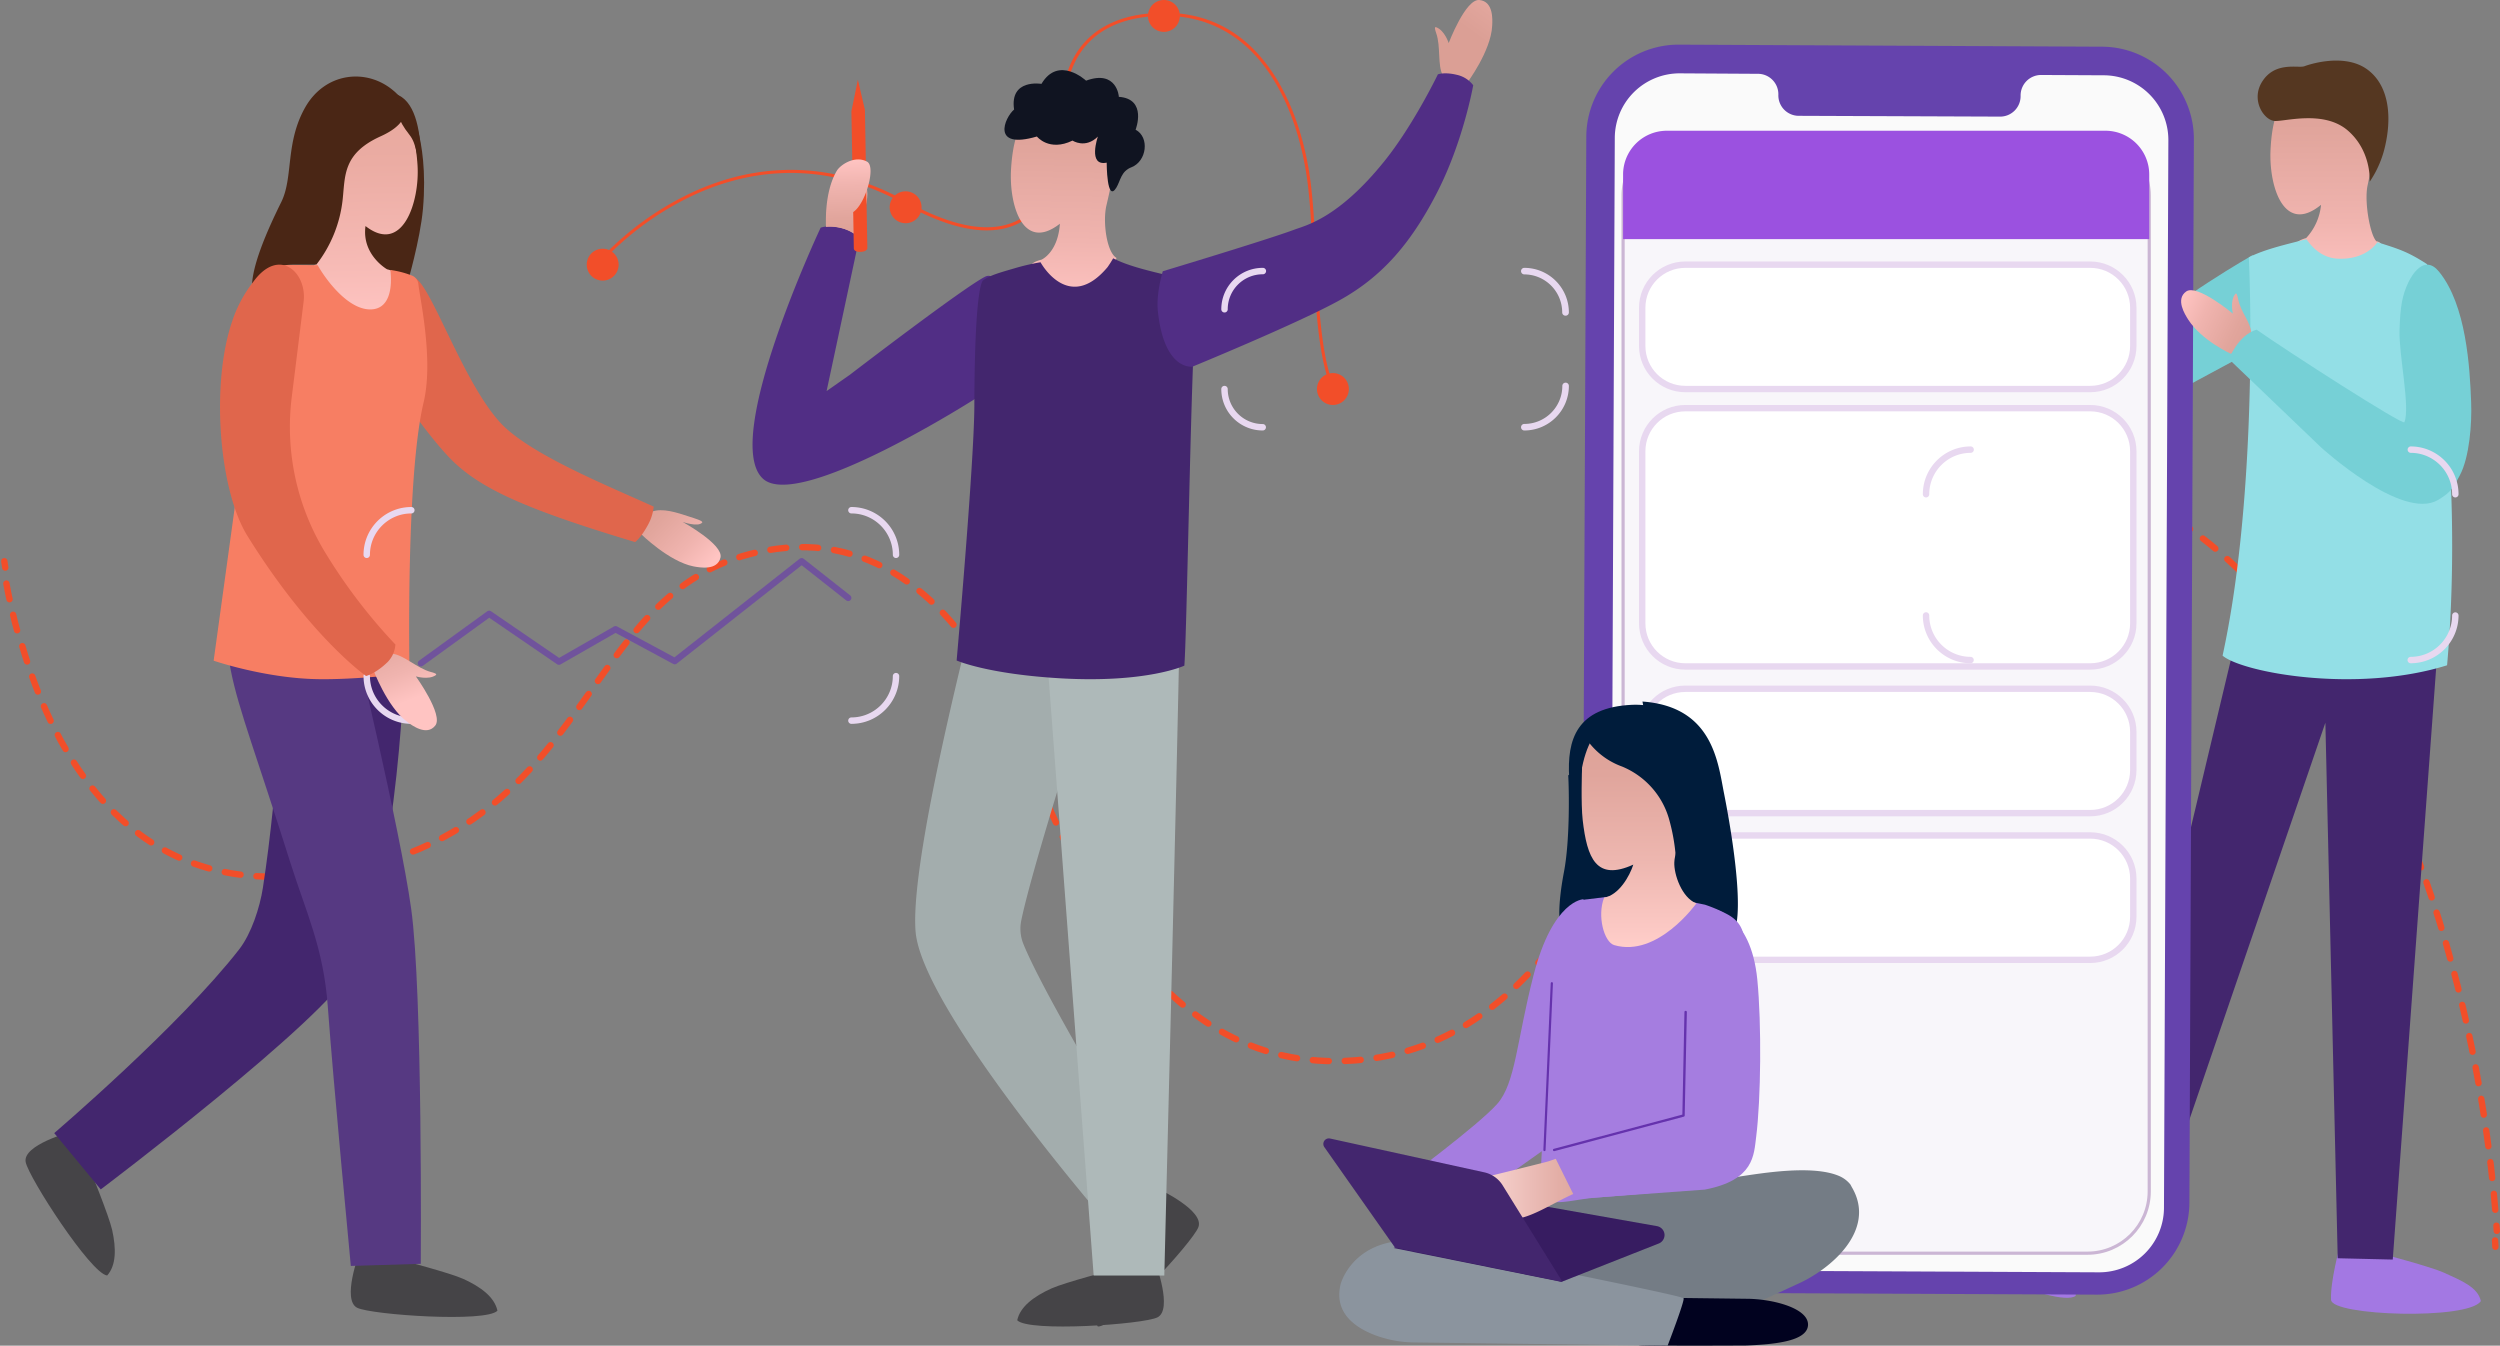 <svg xmlns="http://www.w3.org/2000/svg" width="784" height="422" viewBox="0 0 784 422"><rect x="0" y="0" width="784" height="422" fill="#808080" stroke="none"/><defs><linearGradient id="8tb1a" x1="619.25" x2="683.25" y1="160.27" y2="111" gradientUnits="userSpaceOnUse"><stop offset=".01" stop-color="#ffc4c2"/><stop offset=".31" stop-color="#f0b4af"/><stop offset=".72" stop-color="#e1a59c"/><stop offset="1" stop-color="#db9f95"/></linearGradient><linearGradient id="8tb1b" x1="729.49" x2="729.49" y1="91" y2="21.97" gradientUnits="userSpaceOnUse"><stop offset=".01" stop-color="#ffc4c2"/><stop offset=".31" stop-color="#f0b4af"/><stop offset=".72" stop-color="#e1a59c"/><stop offset="1" stop-color="#db9f95"/></linearGradient><linearGradient id="8tb1c" x1="683.73" x2="708.68" y1="93.74" y2="105.35" gradientUnits="userSpaceOnUse"><stop offset=".01" stop-color="#ffc4c2"/><stop offset=".31" stop-color="#f0b4af"/><stop offset=".72" stop-color="#e1a59c"/><stop offset="1" stop-color="#db9f95"/></linearGradient><linearGradient id="8tb1d" x1="489.35" x2="472.03" y1="-6.07" y2="17.84" gradientUnits="userSpaceOnUse"><stop offset=".01" stop-color="#ffc4c2"/><stop offset=".31" stop-color="#f0b4af"/><stop offset=".72" stop-color="#e1a59c"/><stop offset="1" stop-color="#db9f95"/></linearGradient><linearGradient id="8tb1e" x1="265.25" x2="265.79" y1="55.86" y2="77.17" gradientUnits="userSpaceOnUse"><stop offset=".01" stop-color="#ffc4c2"/><stop offset=".31" stop-color="#f0b4af"/><stop offset=".72" stop-color="#e1a59c"/><stop offset="1" stop-color="#db9f95"/></linearGradient><linearGradient id="8tb1f" x1="333.33" x2="335" y1="96.93" y2="27.98" gradientUnits="userSpaceOnUse"><stop offset=".01" stop-color="#ffc4c2"/><stop offset=".31" stop-color="#f0b4af"/><stop offset=".72" stop-color="#e1a59c"/><stop offset="1" stop-color="#db9f95"/></linearGradient><linearGradient id="8tb1g" x1="265.7" x2="266.38" y1="49.91" y2="75.63" gradientUnits="userSpaceOnUse"><stop offset=".01" stop-color="#ffc4c2"/><stop offset=".31" stop-color="#f0b4af"/><stop offset=".72" stop-color="#e1a59c"/><stop offset="1" stop-color="#db9f95"/></linearGradient><linearGradient id="8tb1h" x1="458.03" x2="500.99" y1="371.96" y2="371.96" gradientUnits="userSpaceOnUse"><stop offset="0" stop-color="#ffe1e0"/><stop offset=".17" stop-color="#f8d4d1"/><stop offset=".72" stop-color="#e3aea6"/><stop offset="1" stop-color="#db9f95"/></linearGradient><linearGradient id="8tb1i" x1="513.99" x2="513.99" y1="297.02" y2="224" gradientUnits="userSpaceOnUse"><stop offset=".01" stop-color="#ffcdc9"/><stop offset=".38" stop-color="#edb6af"/><stop offset=".74" stop-color="#e0a59c"/><stop offset="1" stop-color="#db9f95"/></linearGradient><linearGradient id="8tb1j" x1="226.7" x2="205.5" y1="173.16" y2="152.9" gradientUnits="userSpaceOnUse"><stop offset=".01" stop-color="#ffc4c2"/><stop offset=".31" stop-color="#f0b4af"/><stop offset=".72" stop-color="#e1a59c"/><stop offset="1" stop-color="#db9f95"/></linearGradient><linearGradient id="8tb1k" x1="114.07" x2="112.62" y1="100.79" y2="27.77" gradientUnits="userSpaceOnUse"><stop offset=".01" stop-color="#ffc4c2"/><stop offset=".23" stop-color="#f7bbb6"/><stop offset=".68" stop-color="#ebaca3"/><stop offset="1" stop-color="#e6a79c"/></linearGradient><linearGradient id="8tb1l" x1="131.6" x2="120.88" y1="218.73" y2="190.98" gradientUnits="userSpaceOnUse"><stop offset=".01" stop-color="#ffc4c2"/><stop offset=".31" stop-color="#f0b4af"/><stop offset=".72" stop-color="#e1a59c"/><stop offset="1" stop-color="#db9f95"/></linearGradient></defs><g><g><g><path fill="none" stroke="#f24e29" stroke-linecap="round" stroke-linejoin="round" stroke-miterlimit="20" stroke-width="2" d="M1.35 176s.09.71.3 2"/></g><g><path fill="none" stroke="#f24e29" stroke-dasharray="5.01 5.01" stroke-linecap="round" stroke-linejoin="round" stroke-miterlimit="20" stroke-width="2" d="M2 183c.78 4.312 2.078 10.234 4 17"/></g><g><path fill="none" stroke="#f24e29" stroke-dasharray="5.01 5.01" stroke-linecap="round" stroke-linejoin="round" stroke-miterlimit="20" stroke-width="2" d="M7 202.644c8.612 29.4 29.54 72.278 78.34 72.278 59.67 0 82.967-34.59 99.006-56.926 14.584-20.292 28.104-41.716 59.219-45.884 33.594-4.5 58.346 19.85 72.93 52.107 14.584 32.256 38.893 108.993 102.549 108.552 63.655-.44 87.323-68.14 106.956-105.907 16.842-32.306 45.167-75.154 98.062-78.611 32.771-2.134 63.575 8.748 96.427 51.255C772.682 267.127 781.605 363.153 783 386"/></g><g><path fill="none" stroke="#f24e29" stroke-linecap="round" stroke-linejoin="round" stroke-miterlimit="20" stroke-width="2" d="M782.445 389c.08 1.301.11 2 .11 2"/></g><g><path fill="url(#8tb1a)" d="M614.036 161.432c.724-1.646 5.027-5.297 5.027-5.297s-5.147 2.883-4.614 1.846c.533-1.038 12.728-10.524 12.728-10.524s1.78-1.996 3.71-4.24C651.809 118.327 684.464 97 684.464 97L695 115.854c-21.636 9.078-47.092 27.413-56.663 34.615a240.049 240.049 0 0 1-4.625 3.88s-4.303 6.984-3.248 10.166a1.486 1.486 0 0 1-1.719-.29 6.542 6.542 0 0 1-1.005-4.818s-9.521 7.582-9.873 6.484c-.352-1.097 4.162-5.576 4.162-5.576s-7.58 6.045-7.59 4.868c0-.449 0 0 5.69-6.245-.07 0-6.676 3.801-6.093 2.494z"/></g><g><path fill="#76d0d6" d="M706.438 80S681.903 93.916 670 105.715L682.213 123 712 106.947z"/></g><g><path fill="#a378e3" d="M733.725 391s-3.023 11.048-2.7 16.649c.271 5.036 43.125 6.382 46.975.36-.937-4.317-5.987-6.352-11.51-8.87-4.212-1.911-19.723-5.98-19.723-5.98z"/></g><g><path fill="#a378e3" d="M616.565 374s-6.767 9.014-8.518 14.26c-1.573 4.736 37.157 22.203 42.87 18.13.706-4.32-3.175-8.098-7.315-12.498-3.164-3.361-15.922-12.986-15.922-12.986z"/></g><g><path fill="#43266e" d="M766 182l-15.632 213-17.26-.411-3.868-167.947-52.151 152.22L660 373.135l45.36-190.433L766 182z"/></g><g><path fill="url(#8tb1b)" d="M742.702 87.144c3.746-6.237 5.916-10.536 2.822-11.44a.492.492 0 0 0-.24 0c-2.01-1.868-3.908-12.444-2.813-17.556 2.31-10.767 5.564-28.805-5.072-34.58a12.946 12.946 0 0 0-3.766-1.346c-6.026-1.135-12.324 2.21-16.3 7.13-3.978 4.922-5.023 11.551-5.304 17.949-.452 11.4 4.309 26.374 15.849 16.933a17.807 17.807 0 0 1-4.67 10.426c-5.303 1.416-4.219 4.71-3.757 6.739 6.398 12.143 17.165 11.209 23.251 5.745z"/></g><g><path fill="#93dfe6" d="M705.23 80.712c5.189-2.685 12.816-4.304 18.065-5.712 1.887 2.765 5.149 6.034 10.157 6.134 8.822.262 12.043-5.118 12.043-5.118a.49.49 0 0 1 .241 0c6.544 2.081 9.274 2.866 15.426 6.848.17 2.172 12.044 59.682 6.243 125.77-28.544 8.909-64.172 2.272-70.405-3.018 9.846-45.231 9.143-105.305 8.23-124.904z"/></g><g><path fill="#553721" d="M743.127 57s.705-9.487-6.803-16.025c-7.507-6.537-19.703-2.838-22.984-3.04-3.28-.203-7.416-6.285-4.146-11.97 4.026-6.924 11.573-4.48 13.455-5.19 1.881-.71 12.82-4.176 19.854 1.094 7.034 5.27 7.658 15.6 5.163 25.198A32.606 32.606 0 0 1 743.127 57z"/></g><g><path fill="#f24e29" d="M418.135 123c-4.636-9.238-5.51-26.11-6.356-42.43-.422-8.116-.854-16.512-1.76-23.575-1.005-7.615-3.831-22.182-12.067-34.195-8.237-12.013-19.762-18.155-33.931-17.824-10.148.24-17.911 3.216-23.06 8.837-7.482 8.165-6.829 19.236-6.819 19.346a67.042 67.042 0 0 1-1.005 14.458c-1.84 10.26-6.034 17.694-12.068 21.5-8.77 5.511-21.43 3.748-37.642-5.25-27.585-15.318-51.842-9.547-67.329-2.003a94.044 94.044 0 0 0-27.354 20.278l-.744-.63a94.819 94.819 0 0 1 27.666-20.5c15.698-7.654 40.296-13.505 68.274 2.004 15.87 8.807 28.158 10.58 36.626 5.27 14.08-8.857 12.611-34.796 12.601-35.066-.01-.27-.704-11.582 7.04-20.038 5.34-5.831 13.335-8.917 23.773-9.168 14.512-.35 26.218 5.801 34.756 18.255 8.357 12.173 11.253 26.92 12.239 34.626.905 7.103 1.347 15.509 1.77 23.644.834 16.221 1.71 32.993 6.255 42.08z"/></g><g><path fill="#f24e29" d="M418 127a5 5 0 1 0 0-10 5 5 0 0 0 0 10z"/></g><g><path fill="#f24e29" d="M365 10a5 5 0 1 0 0-10 5 5 0 0 0 0 10z"/></g><g><path fill="#f24e29" d="M284 70a5 5 0 1 0 0-10 5 5 0 0 0 0 10z"/></g><g><path fill="#f24e29" d="M189 88a5 5 0 1 0 0-10 5 5 0 0 0 0 10z"/></g><g><path fill="#6543ad" d="M657.547 406l-132.757-.612a28.894 28.894 0 0 1-20.412-8.578A28.997 28.997 0 0 1 496 376.287l1.463-333.447a28.986 28.986 0 0 1 8.56-20.45 28.883 28.883 0 0 1 20.49-8.39l132.707.643c7.67.034 15.01 3.12 20.408 8.578A28.987 28.987 0 0 1 688 43.743l-1.403 333.407a28.986 28.986 0 0 1-8.556 20.456A28.883 28.883 0 0 1 657.547 406z"/></g><g><path fill="#fafafa" d="M659.771 23.613l-19.806-.1a6.431 6.431 0 0 0-6.304 6.529 6.421 6.421 0 0 1-6.304 6.529l-63.42-.251a6.417 6.417 0 0 1-4.487-1.997 6.405 6.405 0 0 1-1.757-4.583 6.411 6.411 0 0 0-6.203-6.59L526.817 23a20.339 20.339 0 0 0-14.401 5.885 20.302 20.302 0 0 0-6.018 14.336L505 377.996a20.291 20.291 0 0 0 5.887 14.381 20.328 20.328 0 0 0 14.342 6.01l132.974.613a20.319 20.319 0 0 0 14.407-5.88 20.281 20.281 0 0 0 6.012-14.34L680 44.013a20.291 20.291 0 0 0-5.884-14.388 20.328 20.328 0 0 0-14.345-6.013z"/></g><g><path fill="#f8f6fa" d="M509 61.38C509 50.677 517.677 42 528.38 42h126.24C665.323 42 674 50.677 674 61.38v312.24c0 10.703-8.677 19.38-19.38 19.38H528.38c-10.703 0-19.38-8.677-19.38-19.38z"/><path fill="none" stroke="#cbb6d4" stroke-miterlimit="20" d="M509 61.38C509 50.677 517.677 42 528.38 42h126.24C665.323 42 674 50.677 674 61.38v312.24c0 10.703-8.677 19.38-19.38 19.38H528.38c-10.703 0-19.38-8.677-19.38-19.38z"/></g><g><path fill="#9b51e0" d="M660.273 41H522.727A13.725 13.725 0 0 0 509 54.75V75h165V54.75A13.732 13.732 0 0 0 660.273 41z"/></g><g><path fill="#fff" d="M515 96.51c0-7.461 6.049-13.51 13.51-13.51h126.98c7.461 0 13.51 6.049 13.51 13.51v11.98c0 7.461-6.049 13.51-13.51 13.51H528.51c-7.461 0-13.51-6.049-13.51-13.51z"/><path fill="none" stroke="#e8d8f0" stroke-miterlimit="20" stroke-width="2" d="M515 96.51c0-7.461 6.049-13.51 13.51-13.51h126.98c7.461 0 13.51 6.049 13.51 13.51v11.98c0 7.461-6.049 13.51-13.51 13.51H528.51c-7.461 0-13.51-6.049-13.51-13.51z"/></g><g><path fill="#fff" d="M515 229.51c0-7.461 6.049-13.51 13.51-13.51h126.98c7.461 0 13.51 6.049 13.51 13.51v11.98c0 7.461-6.049 13.51-13.51 13.51H528.51c-7.461 0-13.51-6.049-13.51-13.51z"/><path fill="none" stroke="#e8d8f0" stroke-miterlimit="20" stroke-width="2" d="M515 229.51c0-7.461 6.049-13.51 13.51-13.51h126.98c7.461 0 13.51 6.049 13.51 13.51v11.98c0 7.461-6.049 13.51-13.51 13.51H528.51c-7.461 0-13.51-6.049-13.51-13.51z"/></g><g><path fill="#fff" d="M515 275.51c0-7.461 6.049-13.51 13.51-13.51h126.98c7.461 0 13.51 6.049 13.51 13.51v11.98c0 7.461-6.049 13.51-13.51 13.51H528.51c-7.461 0-13.51-6.049-13.51-13.51z"/><path fill="none" stroke="#e8d8f0" stroke-miterlimit="20" stroke-width="2" d="M515 275.51c0-7.461 6.049-13.51 13.51-13.51h126.98c7.461 0 13.51 6.049 13.51 13.51v11.98c0 7.461-6.049 13.51-13.51 13.51H528.51c-7.461 0-13.51-6.049-13.51-13.51z"/></g><g><path fill="#fff" d="M515 141.51c0-7.461 6.049-13.51 13.51-13.51h126.98c7.461 0 13.51 6.049 13.51 13.51v53.98c0 7.461-6.049 13.51-13.51 13.51H528.51c-7.461 0-13.51-6.049-13.51-13.51z"/><path fill="none" stroke="#e8d8f0" stroke-miterlimit="20" stroke-width="2" d="M515 141.51c0-7.461 6.049-13.51 13.51-13.51h126.98c7.461 0 13.51 6.049 13.51 13.51v53.98c0 7.461-6.049 13.51-13.51 13.51H528.51c-7.461 0-13.51-6.049-13.51-13.51z"/></g><g><path fill="url(#8tb1c)" d="M685.62 91.39c3.43-2.388 14.612 6.97 14.612 6.97s-.983-3.991.737-6.164c.422-.56.707.58.914 1.602.855 4.296 3.93 7.097 4.117 10.705L699.701 111s-9.207-4.148-13.452-10.734c-1.08-1.71-4.098-6.458-.629-8.876z"/></g><g><path fill="#76d0d6" d="M764.878 85.197c-4.624-5.669-8.602 1.15-9.682 3.49-1.837 3.964-2.474 7.283-2.706 14.929-.232 7.645 3.413 24.087 1.525 28.797-.424 1.07-36.468-22.1-46.352-29.04-5.887 1.766-8.663 9.25-8.663 9.25l28.896 27.688s25.412 23.2 36.71 16.462c4.23-2.532 4.785-3.934 6.825-7.757 3.029-5.74 3.776-16.31 3.524-22.806-.404-11.025-1.515-30.523-10.077-41.013z"/></g><g><path fill="#454447" d="M362.331 396s5.558 14.709.632 17.133c-4.484 2.2-40.431 4.706-43.963.896.933-4.278 5.217-7.466 10.715-9.962 4.194-1.894 19.634-5.928 19.634-5.928z"/></g><g><path fill="#454447" d="M363.588 373s14.192 6.68 12.225 11.837c-1.764 4.702-26.356 31.433-31.526 31.16-2.25-3.713-1.318-8.98 1.014-14.58 1.753-4.27 10.289-17.882 10.289-17.882z"/></g><g><path fill="#a3adad" d="M307.733 182.212c1.739-5.156-22.839 85.086-20.587 110.117C289.388 317.1 348.404 385 348.404 385L365 374.235s-36.349-59.192-44.059-78.193a12.728 12.728 0 0 1-.683-7.314c4.222-20.737 29.754-98.89 29.754-98.89z"/></g><g><path fill="#aeb9b9" d="M364.17 178c.091 0 5.86 13.936 5.83 15.672-.886 49.04-4.873 206.328-4.873 206.328h-22.15L327 187.933z"/></g><g><path fill="url(#8tb1d)" d="M463.879.006c-4.32-.337-9.568 13.498-9.568 13.498s-1.258-3.97-3.918-4.962c-.68-.268-.34.873 0 1.866 1.485 4.188.35 9.984 2.062 13.22l7.63 2.372s7.485-9.985 7.856-17.865c.145-2.085.371-7.772-4.062-8.129z"/></g><g><path fill="url(#8tb1e)" d="M270.711 57.463c3.628 2.013-1.235 15.735-4.356 17.537l-7.283-2.094s-.827-8.588 3.14-15.474c1.022-1.772 4.824-2.053 8.5.03z"/></g><g><path fill="#512e85" d="M307.34 121.979a60.077 60.077 0 0 0 5.645-26.812c-.151-5.509-1.137-9.87-4.096-8.37-6.963 3.556-42.342 30.71-42.342 30.71l-7.325 5.137 10.243-47.963a12.132 12.132 0 0 0-5.403-3.112c-4.387-1.178-6.712-.161-6.712-.161s-31.414 66.786-18.031 78.762c11.33 10.142 66.612-25.18 66.612-25.18z"/></g><g><path fill="url(#8tb1f)" d="M346.513 93.38c3.862-6.142 6.112-10.376 3.076-11.36-.15 0 .587-1.103.587-1.103-3.165-1.797-4.4-11.46-3.195-16.527 2.548-10.707 6.21-28.649-4.18-34.67a12.807 12.807 0 0 0-3.713-1.434c-5.972-1.285-12.263 1.906-16.314 6.723-4.051 4.816-5.285 11.409-5.693 17.79-.747 11.34 3.633 26.462 15.298 17.36-.597 9.032-5.753 11.27-5.753 11.27-5.285 1.294-3.424 3.632-2.986 5.669 6.022 12.262 16.712 11.59 22.873 6.282z"/></g><g><path fill="#101421" d="M340.59 25.296s-8.622-8.047-13.987 1.006c0 0-10.044-1.72-8.583 8.046-2.98 2.525-7.342 12.704 7.153 8.46 0 0 3.804 4.848 11.176 1.277 0 0 3.973 2.665 7.947-1.257 0 0-3.278 9.424 2.762 8.177 0 0 0 12.845 3.03 7.836 1.331-2.213 1.45-5.12 4.729-6.387 4.808-1.861 5.771-9.415 1.31-11.779 0 0 3.776-9.666-5.264-10.31.08.01-.616-8.62-10.272-5.07z"/></g><g><path fill="#43266e" d="M308.342 87.893c2.143-1.521 4.367-2.171 10.015-3.812a69.165 69.165 0 0 1 7.952-1.84s8.742 16.195 21.03 1.52c.752-1.11.902-1.31 1.753-2.761 4.146 2.16 9.955 3.661 17.195 5.362 5.008 1.2 7.962 8.133 8.713 11.664-1.472 13.815-2.744 99.747-3.585 110.722 0 0-11.607 5.472-38.367 4.001-23.484-1.32-33.048-5.622-33.048-5.622s5.508-62.163 5.558-79.94c.09-39.184 2.784-39.294 2.784-39.294z"/></g><g><path fill="#512e85" d="M363.095 97.432c-.562-5.482 1.557-12.37 1.557-12.37s32.78-9.867 41.347-13.075c3.616-1.348 13.76-3.58 28.121-21.412 9.13-11.335 16.802-27.265 16.802-27.265s2.09-.795 5.966.16A8.827 8.827 0 0 1 462 26.73s-3.113 17.73-11.43 33.842c-8.315 16.111-17.364 26.27-30.3 33.49-12.935 7.221-46.278 20.91-46.278 20.91s-8.929 1.518-10.897-17.54z"/></g><g><path fill="#f24e29" d="M267 34.893l.76 43.105s.088 1.069 2.115.999c2.028-.07 2.125-1.118 2.125-1.118l-.76-43.405L269.027 25z"/></g><g><path fill="url(#8tb1g)" d="M271.914 50.698c2.946 1.605-.622 13.69-4.507 15.884 0 1.655.082 3.493.113 6.418a14.422 14.422 0 0 0-8.463-1.838s-.775-10.674 3.385-17.63c1.07-1.788 5.598-4.936 9.472-2.834z"/></g><g opacity="-.5"><g opacity=".5"><path fill="#fff" d="M609.63 160.83c0-7.461 6.049-13.51 13.51-13.51h127.78c7.461 0 13.51 6.049 13.51 13.51v27.53c0 7.461-6.049 13.51-13.51 13.51H623.14c-7.461 0-13.51-6.049-13.51-13.51z"/></g><g opacity=".5"><path fill="#e8d8f0" d="M750.82 148.32c6.95.006 12.584 5.603 12.59 12.51v27.53c-.006 6.907-5.64 12.504-12.59 12.51H623.223c-6.951-.006-12.585-5.603-12.59-12.51v-27.53c.005-6.907 5.639-12.504 12.59-12.51zm0 54.55c8.06-.011 14.591-6.5 14.602-14.51v-27.53c-.01-8.01-6.542-14.499-14.602-14.51H623.222c-8.06.011-14.59 6.5-14.602 14.51v27.53c.011 8.01 6.542 14.499 14.602 14.51z"/></g></g><g><path fill="#e8d8f0" d="M617.993 208c-8.276-.011-14.982-6.717-14.993-14.993a1.007 1.007 0 1 1 2.014 0c.005 7.166 5.813 12.974 12.98 12.98a1.007 1.007 0 0 1 0 2.013z"/></g><g><path fill="#e8d8f0" d="M756.007 208a1.007 1.007 0 1 1 0-2.014c7.164-.01 12.968-5.815 12.98-12.98a1.007 1.007 0 0 1 2.013 0c-.011 8.277-6.717 14.983-14.993 14.994z"/></g><g><path fill="#e8d8f0" d="M769.993 156c-.556 0-1.007-.45-1.007-1.007-.01-7.164-5.815-12.968-12.98-12.98a1.007 1.007 0 0 1 0-2.013c8.277.011 14.983 6.717 14.994 14.993 0 .556-.45 1.007-1.007 1.007z"/></g><g><path fill="#e8d8f0" d="M604.007 156c-.556 0-1.007-.45-1.007-1.007.011-8.276 6.717-14.982 14.993-14.993a1.007 1.007 0 1 1 0 2.014c-7.164.01-12.968 5.815-12.98 12.98 0 .555-.45 1.006-1.006 1.006z"/></g><g><path fill="#001c3b" d="M490.484 273.302c1.861-9.83 1.578-25.618 1.315-30.165l13.454-7.883s5.968 17.592 6.909 29.367l8.69-1.34-2.327-24.963-3.45-18.318c22.133 1.573 23.68 19.266 25.583 28.803 4.046 20.547 6.646 43.704 1.416 45.267l-6.272 1.492s.142.11-.131.171c-.435.111-.87.242-1.356.343-.769.161-1.487.292-2.165.383a142.542 142.542 0 0 1-30.954 2.48H500.316c-6.595-.494-14.698-.04-9.832-25.637z"/></g><g><path fill="#747c85" d="M535.202 372.01l9.71-2.96c7.35-1.088 23.667-3.917 32.036-.172a9.187 9.187 0 0 1 3.334 2.578c.19.322.35.684.55 1.006 7.7 13.37-6.767 25.712-17.499 30.373L539.066 414H479l3.734-43.732z"/></g><g><path fill="#01021f" d="M514.204 414.333l2.848-2.535 5.05-3.905a2.53 2.53 0 0 1 1.97-.893l23.485.294c8.475 0 19.97 3.043 19.424 8.45-.485 4.715-9.777 5.861-19.666 6.216h-1.647c-12.293.071-31.868.061-31.666-.152.202-.213.202-7.475.202-7.475z"/></g><g><path fill="#8b949e" d="M440.776 389s86.889 17.173 87.21 18.137c.321.964-5.02 14.863-5.02 14.863l-79.309-1.004a36.21 36.21 0 0 1-12.348-2.25c-6.265-2.36-13.141-7.03-10.863-16.138.03.02 3.333-12.875 20.33-13.608z"/></g><g><path fill="#a57de0" d="M496.56 282s-9.535.16-15.63 23.788c-5.292 20.486-5.624 33.88-11.407 40.402-5.965 6.732-29.523 24.148-29.523 24.148L461.013 377l29.311-20.817L505 314.79z"/></g><g><path fill="#a57de0" d="M518.201 280.311l16.487 3.407a46.208 46.208 0 0 1 7.16 3.084c5.147 2.852 5.711 7.176 4.785 13.204l-9.256 60.566a15.465 15.465 0 0 1-14.009 13.103l-23.164 1.925c-9.115.756-17.353 4.505-17.202-4.647l3.596-70c-.101-7.549 3.555-18.314 11.078-18.918l15.51-1.915a15.528 15.528 0 0 1 5.015.191z"/></g><g><path fill="#6532ad" d="M484.337 361c-.193-.011-.342-.185-.337-.392l2.308-52.256c.015-.203.175-.358.364-.352.092.005.178.05.24.123a.39.39 0 0 1 .087.27l-2.307 52.255c-.01.202-.168.358-.355.352z"/></g><g><path fill="#371c61" d="M489.666 402l30.52-12.037a2.855 2.855 0 0 0 1.81-2.798c-.072-1.32-1.058-2.418-2.38-2.65L477.101 377 437 391.372z"/></g><g><path fill="url(#8tb1h)" d="M496.423 360s-8.512 3.6-11.479 4.373c-4.455 1.16-18.98 4.73-18.98 4.73-1.48.071-2.049-1.13-2.758.203l-4.695 8.829a3.977 3.977 0 0 0 .066 4.012 3.827 3.827 0 0 0 3.499 1.846 3.847 3.847 0 0 0 3.258-2.258s2.338-2.726 3.187-1.84c7.542 7.82 20.03-5.686 32.328-7.975 1.128-2.96-4.426-11.92-4.426-11.92z"/></g><g><path fill="#43266e" d="M471.23 371.726L490 402l-52.508-10.735-22.17-31.517a1.738 1.738 0 0 1-.03-1.971c.4-.6 1.13-.892 1.835-.735l48.32 10.595c2.403.525 4.491 2 5.784 4.09z"/></g><g><path fill="#a57de0" d="M537.093 285s11.963 1.534 14 22.205c1.383 14.04 1.12 37.658-.352 49.234-.747 5.804-.585 13.646-16.14 16.624L494.141 376 487 361.617l40.6-10.89.788-45.006z"/></g><g><path fill="#6532ad" d="M487.378 361a.37.37 0 0 1-.09-.73l40.299-10.73.656-32.179a.348.348 0 0 1 .11-.265.356.356 0 0 1 .273-.095c.101 0 .198.04.268.112.07.072.109.168.106.268l-.677 32.45a.35.35 0 0 1-.272.35l-40.572 10.809z"/></g><g><path fill="#001c3b" d="M492.104 243.998c.768 12.148 11.028 18.726 23.624 17.939 12.595-.788 21.036-8.152 20.217-20.3-.819-12.149-11.584-21.198-24.2-20.61-17.306.827-20.4 10.823-19.641 22.971z"/></g><g><path fill="#000201" d="M501.997 252.398a1.5 1.5 0 1 1-2.994.204 1.5 1.5 0 0 1 2.994-.204z"/></g><g><path fill="url(#8tb1i)" d="M525.064 270.408c.189-4.518 4.177-11.002 3.9-16.044l-1.082-16.216c-.893-8.774-9.853-14.976-18.208-14.058-8.283 1.047-14.269 8.561-13.555 17.012 0 0-.377 10.902.209 16.035 1.37 12.01 4.257 19.291 15.876 14.007-1.15 3.62-4.534 9.57-9.158 10.357-2.243 5.718 0 13.947 3.155 14.884 13.644 4.034 25.799-13.11 25.799-13.11h-.08c-4.484-1.764-7.025-9.055-6.856-12.867z"/></g><g><path fill="#001c3b" d="M532.852 239.897a5.548 5.548 0 0 0-.16-2.624C531.06 230.82 518.598 222 518.598 222l-11.335 1.327L496 229.262a23.086 23.086 0 0 0 12.683 11.124c7.11 2.933 12.497 8.896 14.657 16.22a60.471 60.471 0 0 1 2.305 14.076c.242 3.99 8.355-30.925 8.355-30.925z"/></g><g><path fill="#001c3b" d="M507 226.112s-11.106-.663-11.98 24.888L494 234.286l3.777-7.429 1.825-2.04 4.494-1.817z"/></g><g opacity="-.5"><g opacity=".5"><path fill="#fff" d="M389.58 103.54c0-7.461 6.049-13.51 13.51-13.51h68.23c7.461 0 13.51 6.049 13.51 13.51v12.11c0 7.461-6.049 13.51-13.51 13.51h-68.23c-7.461 0-13.51-6.049-13.51-13.51z"/></g><g opacity=".5"><path fill="#e8d8f0" d="M471.32 91c6.907.006 12.505 5.603 12.51 12.51v12.1c-.005 6.907-5.603 12.504-12.51 12.51h-68.23c-6.907-.006-12.504-5.603-12.51-12.51v-12.1c.006-6.907 5.603-12.504 12.51-12.51zm0 39.15a14.52 14.52 0 0 0 14.51-14.54v-12.1c-.011-8.01-6.5-14.499-14.51-14.51h-68.23c-8.02.011-14.516 6.52-14.51 14.54v12.1c.006 8.011 6.499 14.504 14.51 14.51z"/></g></g><g><path fill="#e8d8f0" d="M478.026 135a1.026 1.026 0 1 1 0-2.052c6.582-.006 11.916-5.34 11.922-11.922a1.026 1.026 0 1 1 2.052 0c-.011 7.713-6.261 13.963-13.974 13.974z"/></g><g><path fill="#e8d8f0" d="M490.933 99c-.567 0-1.026-.46-1.026-1.027-.006-6.565-5.315-11.893-11.881-11.921a1.026 1.026 0 1 1 0-2.052c7.713.011 13.963 6.26 13.974 13.973A1.026 1.026 0 0 1 490.933 99z"/></g><g><path fill="#e8d8f0" d="M384.008 98c-.557 0-1.008-.45-1.008-1.007.006-7.17 5.817-12.982 12.992-12.993a1.008 1.008 0 1 1 0 2.014c-6.064.006-10.976 4.92-10.976 10.979 0 .556-.451 1.007-1.008 1.007z"/></g><g><path fill="#e8d8f0" d="M395.992 135c-7.173-.006-12.986-5.82-12.992-12.992a1.008 1.008 0 1 1 2.016 0c.005 6.06 4.916 10.97 10.976 10.976a1.008 1.008 0 1 1 0 2.016z"/></g><g><path fill="#454447" d="M112.669 393s-5.558 14.709-.632 17.133c4.494 2.2 40.431 4.706 43.963.896-.933-4.278-5.217-7.466-10.705-9.962-4.194-1.904-19.644-5.928-19.644-5.928z"/></g><g><path fill="#454447" d="M22.117 355s-15.08 4.036-14.068 9.414c.92 4.85 20.4 34.97 25.558 35.586 2.862-3.22 2.852-8.48 1.558-14.304-1.012-4.453-6.99-19.106-6.99-19.106z"/></g><g><path fill="#43266e" d="M89.41 203s-2.01 43.522-6.97 75.438c-.954 6.154-3.606 14.343-7.432 19.275C56.298 321.769 17 355.338 17 355.338L31.592 373s70.662-53.295 78.717-69.163C125.443 274.047 127 204.734 127 204.734z"/></g><g><path fill="#563982" d="M128.937 284.945c-3.43-24.793-18.39-87.021-18.39-87.021s-13.335-56.595-36.463-33.299c-6.363 46.534-3.88 39.645 16.955 105.85 4.916 15.574 10.442 26.811 11.758 45.187 1.636 22.775 7.22 81.338 7.22 81.338l21.942-.663s.628-85.344-3.022-111.392z"/></g><g><path fill="url(#8tb1j)" d="M225.951 174.84c.938-4.135-11.893-11.175-11.893-11.175s4.826 1.707 6.129.23c.474-.53-2.408-1.349-3.83-1.818-4.234-1.398-8.527-2.827-11.952-1.628l-3.405 6.99s8.755 8.65 16.473 10.177c1.944.36 7.51 1.408 8.478-2.776z"/></g><g><path fill="#e0664c" d="M199.178 170s1.824-1.327 4.008-5.369A14.946 14.946 0 0 0 205 158.88c-14.56-6.646-39.382-16.61-48.32-26.564-11.855-13.191-21.646-43.385-26.756-45.245-6.173.222-11.905-1.78-18.289 6.204-.08.09-2.555 3.63-2.635 3.73 8.748 16.55 25.393 40.68 33.89 48.432 9.25 8.496 23.69 14.77 56.288 24.563z"/></g><g><path fill="#4a2615" d="M128.281 35s1.546 1.493 2.758 5.83c1.211 4.337 2.639 12.94 1.605 24.65-.867 9.773-4.924 23.52-4.924 23.52l-17.075-2.753L109 61.99l7.72-22.25z"/></g><g><path fill="url(#8tb1k)" d="M101.482 96.376c-3.864-6.144-6.105-10.38-3.067-11.365.15 0-.598-1.104-.598-1.104 3.177-1.797 3.426-14.657 2.221-19.737v-.11c-2.55-10.672-5.229-29.365 5.17-35.389a12.885 12.885 0 0 1 3.705-1.385c5.976-1.285 12.27 1.907 16.325 6.726 4.054 4.819 5.299 11.415 5.697 17.8.727 11.384-4.641 28.19-16.315 19.074-1.245 9.035 6.763 13.563 6.763 13.563 5.289 1.295 3.426 3.634 2.988 5.672-6.026 12.238-16.723 11.565-22.889 6.255z"/></g><g><path fill="#f77e63" d="M129.275 86.454a29.004 29.004 0 0 0-6.856-1.792c.586 4.845.08 11.853-5.654 12.344-7.21.62-14.41-9.01-17.14-13.836L84.09 83 67 207.192s15.867 5.457 32.361 5.787c12.358.25 29.065-1.812 29.065-1.812s-1.254-61.18 4.419-84.988c3.165-13.245-1.123-32.377-1.638-37.042a3.216 3.216 0 0 0-1.932-2.683z"/></g><g><path fill="#4a2615" d="M123.477 28.508s10.18 7.775-4.068 14.22c-11.965 5.399-11.128 12.408-11.965 19.972a40.303 40.303 0 0 1-8.236 20.283h-6.98c-1.939-.005-3.87.266-5.733.806-.549.171-5.355 4.834-7.468 7.211-.44-6.879 4.616-18.41 9.223-27.726 3.769-7.745 1.176-18.39 7.398-29.489 6.222-11.098 19.314-12.61 27.829-5.277z"/></g><g><path fill="#4a2615" d="M125.007 35.158s-.818 1.816 3.495 7.253c4.312 5.437 2.52 21.589 2.52 21.589s5.199-33.002-8.378-34.848c-9.403-1.287 2.363 6.006 2.363 6.006z"/></g><g opacity="-.5"><g opacity=".5"><path fill="#fff" d="M120.25 179.79c0-7.461 6.049-13.51 13.51-13.51h127.78c7.461 0 13.51 6.049 13.51 13.51v27.53c0 7.461-6.049 13.51-13.51 13.51H133.76c-7.461 0-13.51-6.049-13.51-13.51z"/></g><g opacity=".5"><path fill="#e8d8f0" d="M261.44 167.28c6.952.005 12.589 5.602 12.6 12.51v27.53c-.011 6.908-5.648 12.505-12.6 12.51H133.842c-6.95-.006-12.584-5.603-12.59-12.51v-27.53c.006-6.907 5.64-12.504 12.59-12.51zm0 54.55c8.064-.006 14.601-6.497 14.612-14.51v-27.53c-.01-8.013-6.548-14.504-14.612-14.51H133.842c-8.06.011-14.59 6.5-14.602 14.51v27.53c.011 8.01 6.542 14.499 14.602 14.51z"/></g></g><g><path fill="#e8d8f0" d="M128.993 227c-8.276-.011-14.982-6.717-14.993-14.993a1.007 1.007 0 1 1 2.014 0c.01 7.164 5.815 12.968 12.98 12.98a1.007 1.007 0 0 1 0 2.013z"/></g><g><path fill="#e8d8f0" d="M267.007 227a1.007 1.007 0 1 1 0-2.014c7.166-.005 12.974-5.813 12.98-12.98a1.007 1.007 0 0 1 2.013 0c-.011 8.277-6.717 14.983-14.993 14.994z"/></g><g><path fill="#e8d8f0" d="M281.003 175a1.007 1.007 0 0 1-1.007-1.008c-.016-7.168-5.825-12.971-12.99-12.977a1.007 1.007 0 0 1 0-2.015c8.275.006 14.983 6.713 14.994 14.992 0 .553-.445 1.002-.997 1.008z"/></g><g><path fill="#e8d8f0" d="M115.007 175a1.007 1.007 0 0 1-1.007-1.008c.011-8.279 6.719-14.986 14.993-14.992a1.007 1.007 0 0 1 0 2.015c-7.16.011-12.963 5.813-12.98 12.977a1.008 1.008 0 0 1-1.006 1.008z"/></g><g><path fill="none" stroke="#70539c" stroke-linecap="round" stroke-linejoin="round" stroke-miterlimit="20" stroke-width="2" d="M132 208v0l21.4-15.5v0l21.89 14.995v0l17.735-10.162v0l18.578 10.001v0L251.399 176v0L266 187.504v0"/></g><g><path fill="url(#8tb1l)" d="M136.512 227.522c2.61-3.317-6.099-15.415-6.099-15.415s3.954 1.21 6.237-.373c.574-.393-.553-.766-1.561-1.008-4.25-1.139-8.452-5.333-12.07-5.726L117 209.87s4.29 11.714 10.636 16.462c1.601 1.21 6.227 4.598 8.876 1.19z"/></g><g><path fill="#e0664c" d="M124 202.118a171.212 171.212 0 0 1-22.236-29.215 75.573 75.573 0 0 1-10.23-48.699l3.68-29.626c1.123-9.03-7.663-17.407-15.797-6.18a40.596 40.596 0 0 0-6.63 12.43c-6.71 19.654-4.132 52.842 4.805 67.219C97.26 199.74 114.792 212 114.792 212s3.01-.712 6.83-4.444a8.77 8.77 0 0 0 2.378-5.438z"/></g></g></g></svg>